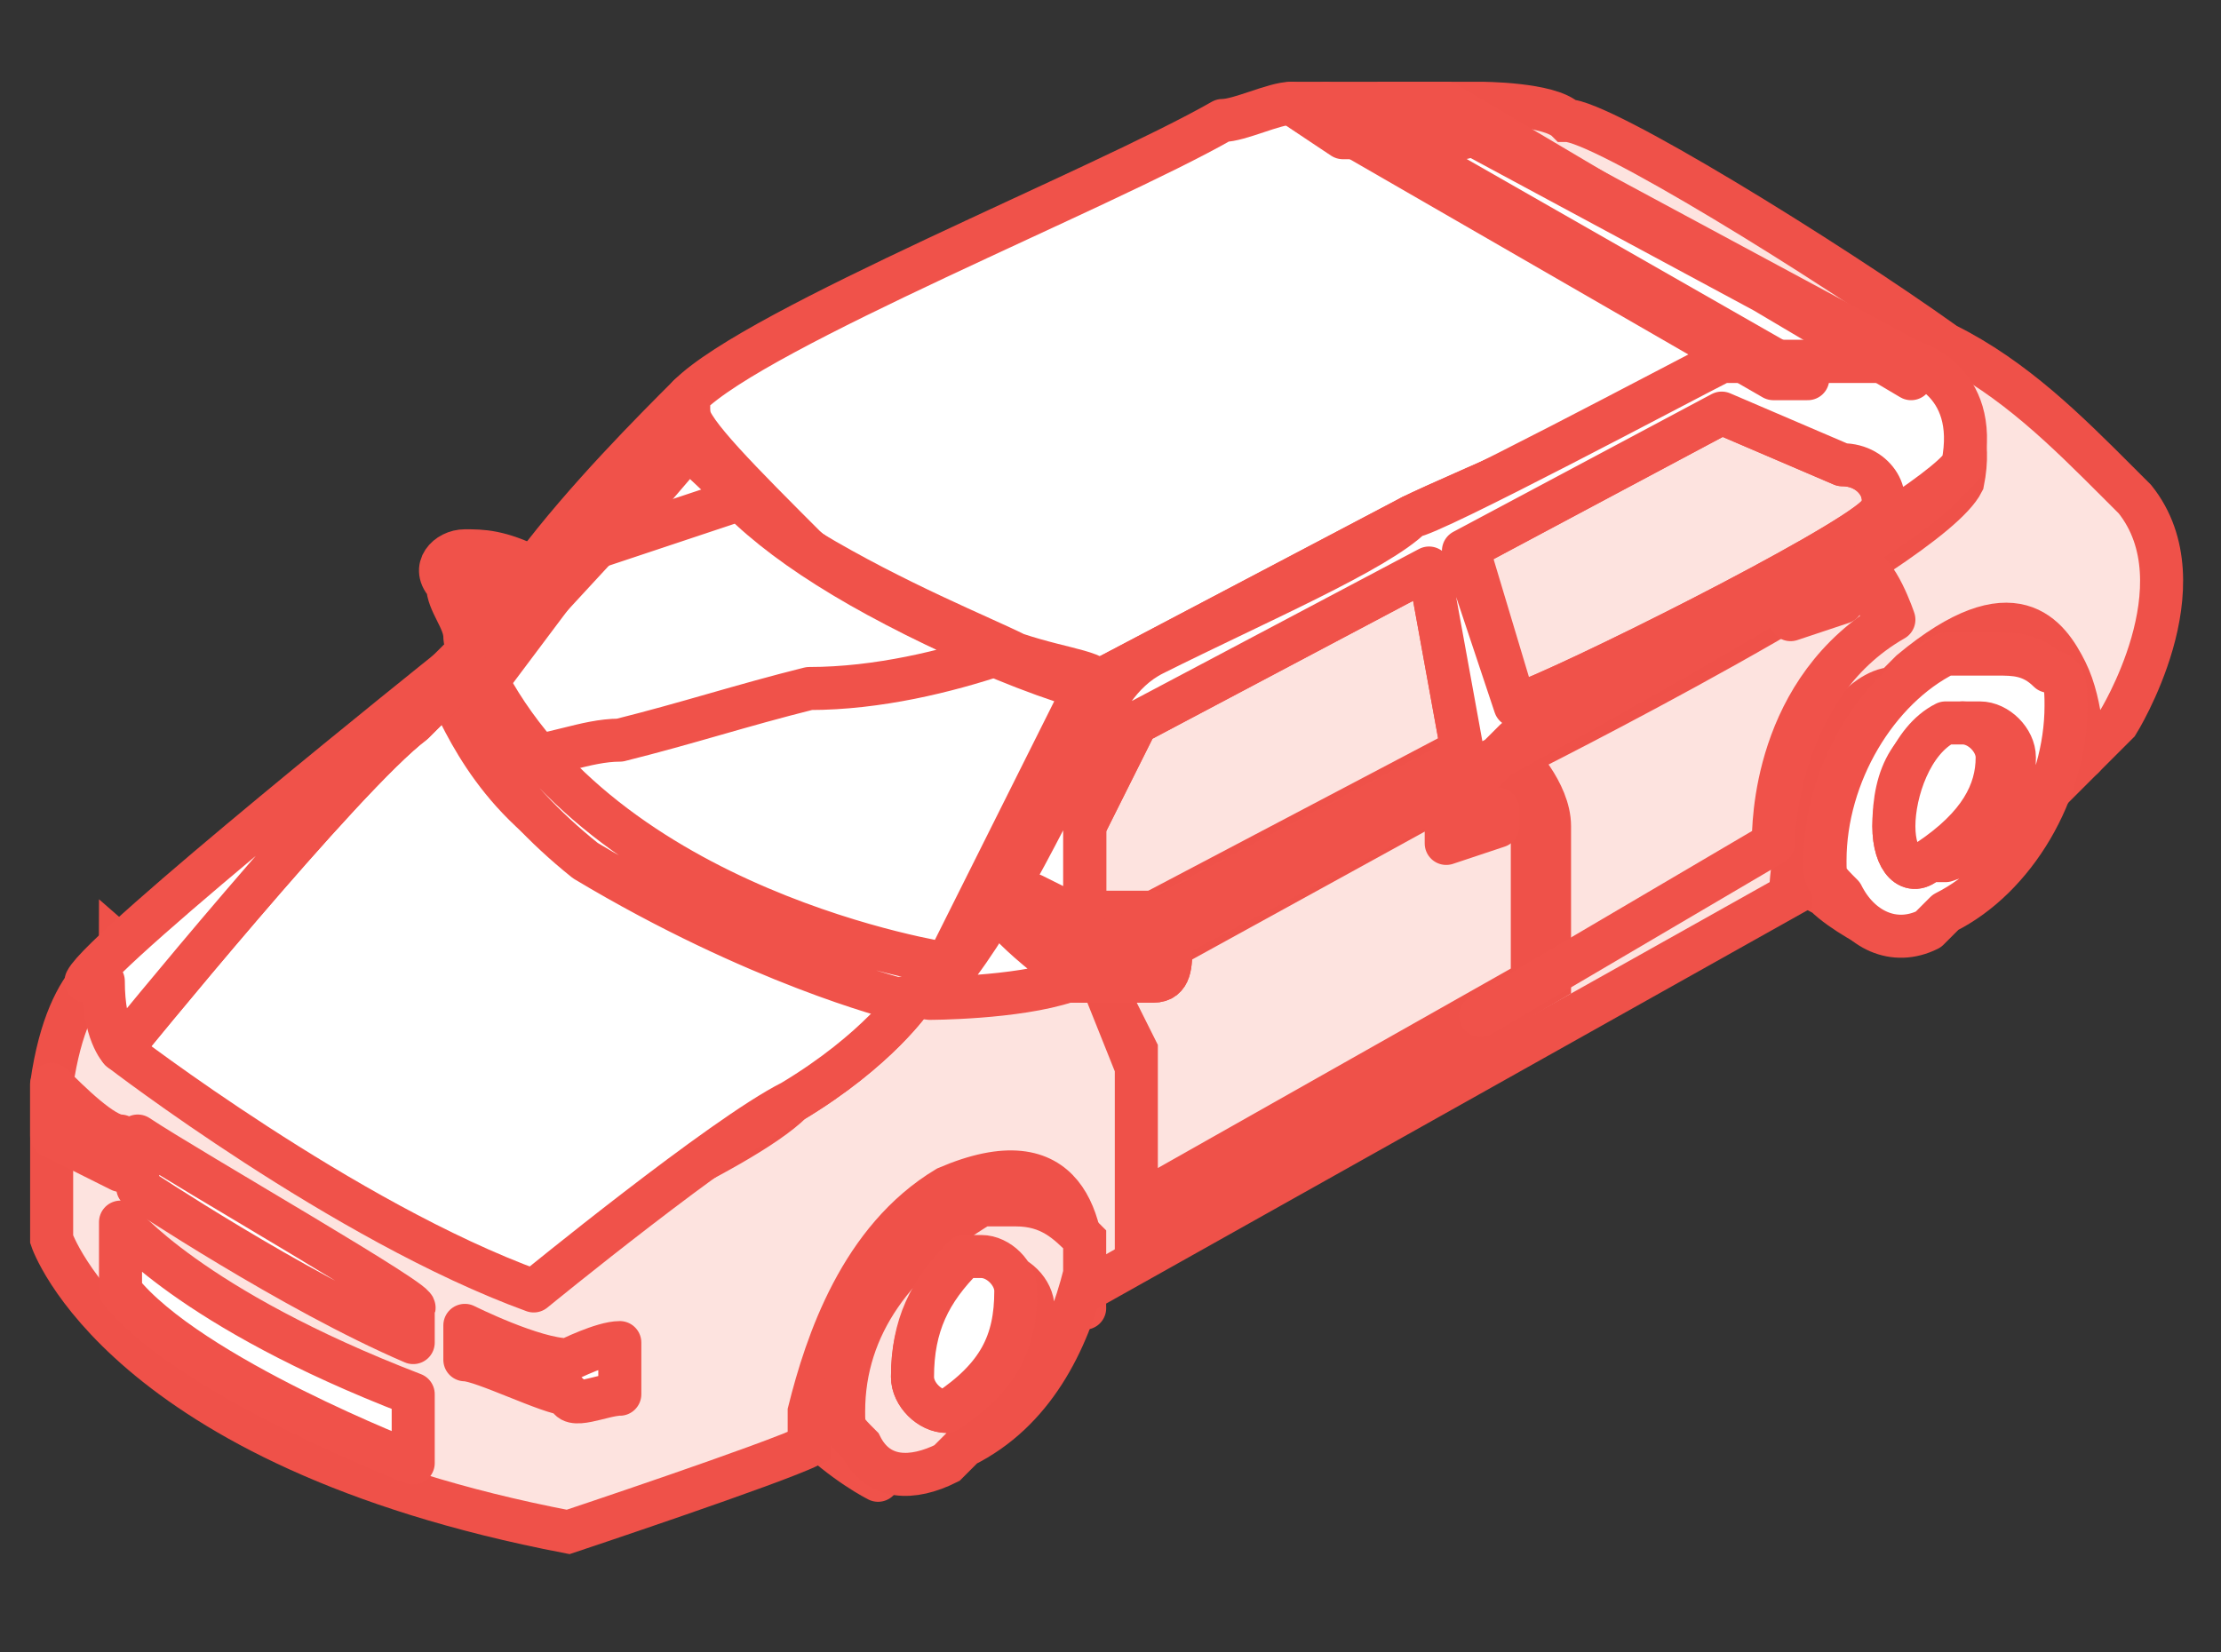 <?xml version="1.0" encoding="utf-8"?>
<!-- Generator: Adobe Illustrator 26.0.3, SVG Export Plug-In . SVG Version: 6.00 Build 0)  -->
<svg version="1.1" id="Layer_1" xmlns="http://www.w3.org/2000/svg" xmlns:xlink="http://www.w3.org/1999/xlink" x="0px" y="0px"
	 viewBox="0 0 12.9 9.6" style="enable-background:new 0 0 12.9 9.6;" xml:space="preserve">
<rect x="0" y="0" width="12.9" height="9.6" fill="#333333" stroke="none"/>
<style type="text/css">
	.st0{fill:#FFFFFF;stroke:#F0524A;stroke-width:0.25;stroke-linecap:round;stroke-linejoin:round;stroke-miterlimit:10;}
	.st1{fill:#FDE3DF;stroke:#EF5149;stroke-width:0.25;stroke-miterlimit:10;}
	.st2{fill:#F7A395;stroke:#EF5149;stroke-width:0.25;stroke-miterlimit:10;}
</style>
<g>
	<g>
		<g>
			<g>
				<polygon class="st0" points="12.2,3.8 11.8,3.5 11.4,3.6 11.9,4.3 12.1,4.4 				"/>
				<g>
					<g id="XMLID_1_">
						<g>
							<path class="st0" d="M6.3,7.6c0-0.4-0.1-0.9-0.8-0.6c-0.5,0.2-1,1-0.8,1.3c0.2,0.2,0.4,0.3,0.4,0.3c0-0.1-0.3-0.3-0.3-0.3
								l0,0c0-0.5,0.3-0.9,0.7-1.2l0.1,0c0.1,0,0.1,0,0.2,0c0.2,0,0.4,0.1,0.4,0.4C6.2,7.4,6.2,7.4,6.3,7.6L6.3,7.6z"/>
							<path class="st0" d="M11.4,3.9L11.4,3.9c0.1-0.1,0.2-0.1,0.2-0.1c0.1,0,0.2,0,0.3,0.1c0,0-0.1-0.1-0.4-0.2
								c-0.1,0-0.3,0-0.6,0.3c0,0-0.2,0.1-0.2,0.2c-0.1,0.1-0.3,0.8-0.3,0.8s0,0.1,0.2,0.2c0.1,0.1,0.3,0.2,0.3,0.2
								c0-0.1-0.2-0.2-0.2-0.3v0C10.7,4.6,10.9,4.1,11.4,3.9z"/>
							<path class="st1" d="M5.3,5.8c0,0-0.2,0.3-0.7,0.6C4.3,6.7,3.1,7.2,3.1,7.2S2.7,7,1.9,6.5c-0.4-0.3-1.2-1-1.2-1
								c0,0.1-0.3,0.1-0.4,0.8l0,0.9c0,0,0.4,1.2,3,1.7c0,0,1.2-0.4,1.4-0.5c0,0,0-0.1,0-0.2c0.1-0.4,0.3-1,0.8-1.3
								c0.7-0.3,0.8,0.2,0.8,0.6l4.1-2.3c0,0,0-0.6,0.4-1.1l0,0C10.8,4.1,10.9,4,11,4c0,0,0.1-0.1,0.1-0.1c0.6-0.5,0.8-0.2,0.9,0
								c0,0,0,0,0,0c0.1,0.2,0.1,0.5,0.1,0.5l0.2-0.2c0,0,0.5-0.8,0.1-1.3c0,0-0.1-0.1-0.1-0.1c-0.3-0.3-0.6-0.6-1-0.8
								c-0.7-0.5-2-1.3-2.2-1.3C9,0.6,8.6,0.6,8.6,0.6l-0.3,0v0l0.2,0.2l2.6,1.4c0,0,0.4,0.1,0.3,0.6c-0.2,0.4-2.6,1.6-2.6,1.6
								L8.7,4.4l0,0L6.2,5.6C5.8,5.7,5.3,5.8,5.3,5.8z"/>
							<path class="st0" d="M11.2,5.4l0.1-0.1C11.7,5.1,12,4.6,12,4.1c0-0.1,0-0.2-0.1-0.2c-0.1-0.1-0.2-0.1-0.3-0.1
								c-0.1,0-0.1,0-0.2,0l-0.1,0c-0.4,0.2-0.7,0.7-0.7,1.2v0c0,0.1,0,0.1,0.1,0.2C10.8,5.4,11,5.5,11.2,5.4z M11,4.8L11,4.8
								c0-0.3,0.1-0.5,0.4-0.6l0,0c0,0,0.1,0,0.1,0c0.1,0,0.2,0.1,0.2,0.2c0,0.3-0.1,0.5-0.4,0.6l-0.1,0C11.1,5.1,11,5,11,4.8z"/>
							<path class="st0" d="M11.2,5L11.2,5c0.3-0.2,0.4-0.4,0.4-0.6c0-0.1-0.1-0.2-0.2-0.2c0,0-0.1,0-0.1,0l0,0
								C11.1,4.3,11,4.6,11,4.8v0C11,5,11.1,5.1,11.2,5z"/>
							<polygon class="st0" points="8.5,0.7 7.8,0.7 10.3,2.1 11.1,2.1 							"/>
							<path class="st1" d="M10.8,2.7L10,2.4L8.5,3.2l0.3,1c0.3-0.2,1.9-1,2.1-1.1C11,2.9,10.9,2.7,10.8,2.7z"/>
							<path class="st0" d="M6.3,4l1.9-1c0.2-0.1,1.8-0.8,2-0.8h0.1L7.9,0.7h0L7.5,0.6c-0.1,0-0.3,0.1-0.4,0.1
								C6.4,1.1,4.4,1.9,4,2.3c0,0,0,0.2,0,0.3l0,0C4.2,2.8,5,3.6,6.3,4z"/>
							<g>
								<g>
									<path class="st2" d="M6.4,5.7L6.4,5.7l0.2,0.5l0,0.9v0L9,5.7l0,0l0,0C9,5.1,9,4.8,9,4.8c0-0.2-0.2-0.4-0.2-0.4l0,0l-2,1.1
										l0,0l0,0C6.7,5.5,6.4,5.7,6.4,5.7L6.4,5.7z M6.8,5.4C6.8,5.4,6.8,5.4,6.8,5.4l1.9-1c0,0,0.2,0.2,0.2,0.4c0,0,0,0.3,0,0.9
										L6.6,7l0-0.9L6.4,5.7C6.5,5.7,6.8,5.5,6.8,5.4z"/>
								</g>
							</g>
							<path class="st1" d="M8.6,4.3L8.4,3.2L6.6,4.1L6.3,4.8l0,0.5c0.1,0,0.1,0,0.3,0c0,0,0.1,0,0.1,0L8.6,4.3z"/>
							<path class="st0" d="M8.4,0.6l-0.5,0c-0.1,0-0.2,0-0.4,0l0.3,0.2l0,0l0.7,0L8.4,0.6z"/>
							<path class="st0" d="M6.3,5.7L6.3,5.7L6.3,5.7c0.1,0,0.1,0,0.1,0c0.1,0,0.2,0,0.3,0c0.1,0,0.1-0.1,0.1-0.2c0,0,0,0,0-0.1
								c0,0-0.1-0.1-0.1-0.1c0,0,0,0-0.1,0c-0.1,0-0.2,0-0.3,0c-0.1,0-0.1,0-0.1,0L6,5.2c0,0-0.2,0-0.1,0.3C5.9,5.4,6.1,5.6,6.3,5.7
								L6.3,5.7z"/>
							<path class="st0" d="M6.3,5.7C6.3,5.7,6.3,5.7,6.3,5.7c0.1,0,0.1,0,0.1,0c0.1,0,0.2,0,0.3,0c0.1,0,0.1-0.1,0.1-0.2
								C6.5,5.6,6.2,5.4,5.9,5.4c0,0,0,0,0,0c0,0,0,0,0,0C5.9,5.4,6.1,5.6,6.3,5.7C6.3,5.7,6.3,5.7,6.3,5.7z"/>
							<path class="st0" d="M6.3,4C5,3.6,4.2,2.8,4,2.6c0,0,0,0,0,0L2.8,4c0.7,1.4,2.7,1.7,2.7,1.7L6.3,4z"/>
							<path class="st0" d="M4.7,4C5.1,4,5.5,3.9,5.8,3.8C5.1,3.5,4.6,3.2,4.3,2.9C4,3,3.7,3.1,3.4,3.2L2.8,4C2.8,4.1,2.9,4.3,3,4.4
								c0.2,0,0.4-0.1,0.6-0.1C4,4.2,4.3,4.1,4.7,4z"/>
							<path class="st1" d="M5.5,8.5l0.1-0.1c0.4-0.2,0.6-0.6,0.7-1c0-0.1,0-0.1,0-0.2C6.2,7.1,6.1,7,5.9,7C5.8,7,5.8,7,5.7,7L5.7,7
								C5.2,7.3,4.9,7.7,4.9,8.2l0,0c0,0.1,0,0.1,0.1,0.2C5.1,8.6,5.3,8.6,5.5,8.5z M5.3,8L5.3,8c0-0.3,0.1-0.5,0.4-0.6l0,0
								c0,0,0.1,0,0.1,0c0.1,0,0.2,0.1,0.2,0.2c0,0.3-0.1,0.5-0.4,0.6l-0.1,0C5.4,8.2,5.3,8.1,5.3,8z"/>
							<path class="st0" d="M5.5,8.2L5.5,8.2C5.8,8,5.9,7.8,5.9,7.5c0-0.1-0.1-0.2-0.2-0.2c0,0-0.1,0-0.1,0l0,0
								C5.4,7.5,5.3,7.7,5.3,8l0,0C5.3,8.1,5.4,8.2,5.5,8.2z"/>
							<path class="st0" d="M5.3,5.8c0,0-0.9-0.2-1.8-0.8C2.9,4.7,2.7,4.2,2.6,4l0,0c0,0-0.1,0.1-0.2,0.2C2,4.5,0.7,6.1,0.7,6.1
								S2,7.1,3.1,7.5c0,0,1.1-0.9,1.5-1.1C5.1,6.1,5.3,5.8,5.3,5.8z"/>
							<path class="st0" d="M3.1,3.3C3,3.5,2.9,3.6,2.8,3.7C2.7,3.8,2.6,3.9,2.6,3.9c0,0,0,0.1,0,0.1c0.1,0.2,0.3,0.6,0.8,1
								c1,0.6,1.8,0.8,1.8,0.8s0.5,0,1-0.1l0.1,0C6.1,5.6,5.9,5.4,5.9,5.4C5.8,5.2,6,5.2,6,5.2l0.2,0.1c0,0,0.1,0,0.1,0l0-0.5
								l0.3-0.6l1.7-0.9l0.2,1.1l-1.9,1c0,0,0.1,0.1,0.1,0.1l1.9-1l0.1-0.1c0,0,2.4-1.3,2.6-1.6c0.1-0.5-0.3-0.6-0.3-0.6h-0.7h-0.1
								c-0.2,0-1.8,0.7-2,0.8L6.3,4L5.5,5.6c0,0-2-0.3-2.7-1.7L4,2.6c0,0,0,0,0,0l0,0C3.9,2.5,4,2.3,4,2.3C3.8,2.5,3.4,2.9,3.1,3.3z
								 M10,2.4l0.7,0.3C10.9,2.7,11,2.9,10.9,3c-0.2,0.2-1.8,1-2.1,1.1l-0.3-1L10,2.4z"/>
							<path class="st0" d="M6.8,5.4l1.9-1l0.1-0.1c0,0,2.4-1.3,2.6-1.6c0.1-0.5-0.3-0.6-0.3-0.6h-0.9c-0.1,0-0.2,0-0.2,0
								C9.8,2.2,8.3,3,8.2,3C8,3.2,7.3,3.5,6.7,3.8C6.5,3.9,6.4,4.1,6.3,4.3C6,4.9,5.7,5.5,5.4,5.8c0,0,0.5,0,0.8-0.1l0.1,0
								C6.1,5.6,5.9,5.4,5.9,5.4C5.8,5.2,6,5.2,6,5.2l0.2,0.1c0,0,0.1,0,0.1,0l0-0.5l0.3-0.6l1.7-0.9l0.2,1.1l-1.9,1
								C6.7,5.4,6.8,5.4,6.8,5.4z M8.5,3.2L10,2.4l0.7,0.3C10.9,2.7,11,2.9,10.9,3c-0.2,0.2-1.8,1-2.1,1.1L8.5,3.2z"/>
							<path class="st0" d="M3.1,3.3C3,3.3,3,3.3,3.1,3.3C2.9,3.2,2.8,3.2,2.7,3.2c-0.1,0-0.2,0.1-0.1,0.2c0,0.1,0.1,0.2,0.1,0.3
								c0,0,0,0.1,0.1,0.1C2.9,3.6,3,3.5,3.1,3.3z"/>
							<path class="st0" d="M2.8,3.7c0-0.1,0.1-0.1,0.2-0.2c-0.1,0-0.3-0.1-0.3-0.2c0,0,0,0,0,0.1C2.6,3.4,2.7,3.5,2.8,3.7
								C2.7,3.6,2.7,3.6,2.8,3.7z"/>
							<path class="st0" d="M0.7,7.1v0.4c0.4,0.5,1.7,1,1.7,1V8.1C1.1,7.6,0.7,7.1,0.7,7.1z"/>
							<path class="st0" d="M0.7,6.1c0,0,1.3-1.6,1.7-1.9c0,0,0.2-0.2,0.2-0.2l0,0c0-0.1,0-0.1,0-0.1c0,0,0,0,0,0s-2,1.6-2.1,1.8
								l0.1,0C0.6,6,0.7,6.1,0.7,6.1z"/>
						</g>
					</g>
				</g>
				<path class="st0" d="M6.4,4L6.4,4c0-0.1-0.2-0.1-0.5-0.2C5.7,3.7,5.2,3.5,4.7,3.2C4.3,2.8,4,2.5,4,2.4c-0.1-0.1,0,0,0,0v0.1
					C4,2.6,4.7,3.5,6.4,4z"/>
				<g>
					<polygon class="st0" points="7.7,0.6 7.7,0.7 10.3,2.2 10.5,2.2 					"/>
				</g>
				<g>
					<polygon class="st0" points="8.4,0.6 8.4,0.7 11,2.1 11.1,2.2 					"/>
				</g>
				<g>
					<path class="st0" d="M8.7,4.8C8.7,4.8,8.7,4.7,8.7,4.8c0-0.1,0-0.1,0-0.1L8.4,4.8c0,0,0,0.1,0,0.1c0,0,0,0,0,0c0,0,0,0,0,0
						L8.7,4.8z"/>
				</g>
				<g>
					<path class="st0" d="M10.7,3.5C10.7,3.5,10.7,3.5,10.7,3.5c0-0.1,0-0.1,0-0.1l-0.3,0.1c0,0,0,0.1,0,0.1c0,0,0,0,0,0
						c0,0,0,0,0,0L10.7,3.5z"/>
				</g>
			</g>
		</g>
		<g>
			<path class="st0" d="M10.3,4.9l-1.7,1l0,0L10.3,4.9L10.3,4.9L10.3,4.9c0,0,0-0.9,0.7-1.3l0,0l0,0c0,0-0.1-0.3-0.2-0.3l0,0
				c0.1,0.1,0.1,0.3,0.2,0.3C10.3,4,10.3,4.8,10.3,4.9z"/>
		</g>
		<path class="st0" d="M3.6,8.1C3.6,8.1,3.6,8.1,3.6,8.1l0-0.3c0,0,0,0,0,0c-0.1,0-0.3,0.1-0.3,0.1c-0.2,0-0.6-0.2-0.6-0.2
			c0,0,0,0,0,0v0.2c0,0,0,0,0,0c0.1,0,0.5,0.2,0.6,0.2C3.3,8.2,3.5,8.1,3.6,8.1z"/>
		<path class="st0" d="M0.7,6.8C0.7,6.8,0.7,6.8,0.7,6.8l0-0.2c0,0,0,0,0,0c-0.1,0-0.3-0.2-0.4-0.3c0,0,0,0.1,0,0.3
			C0.3,6.6,0.3,6.6,0.7,6.8z"/>
		<path class="st0" d="M0.8,6.6v0.3c0,0,0.9,0.6,1.6,0.9V7.6C2.5,7.6,1.1,6.8,0.8,6.6z"/>
	</g>
</g>
</svg>
